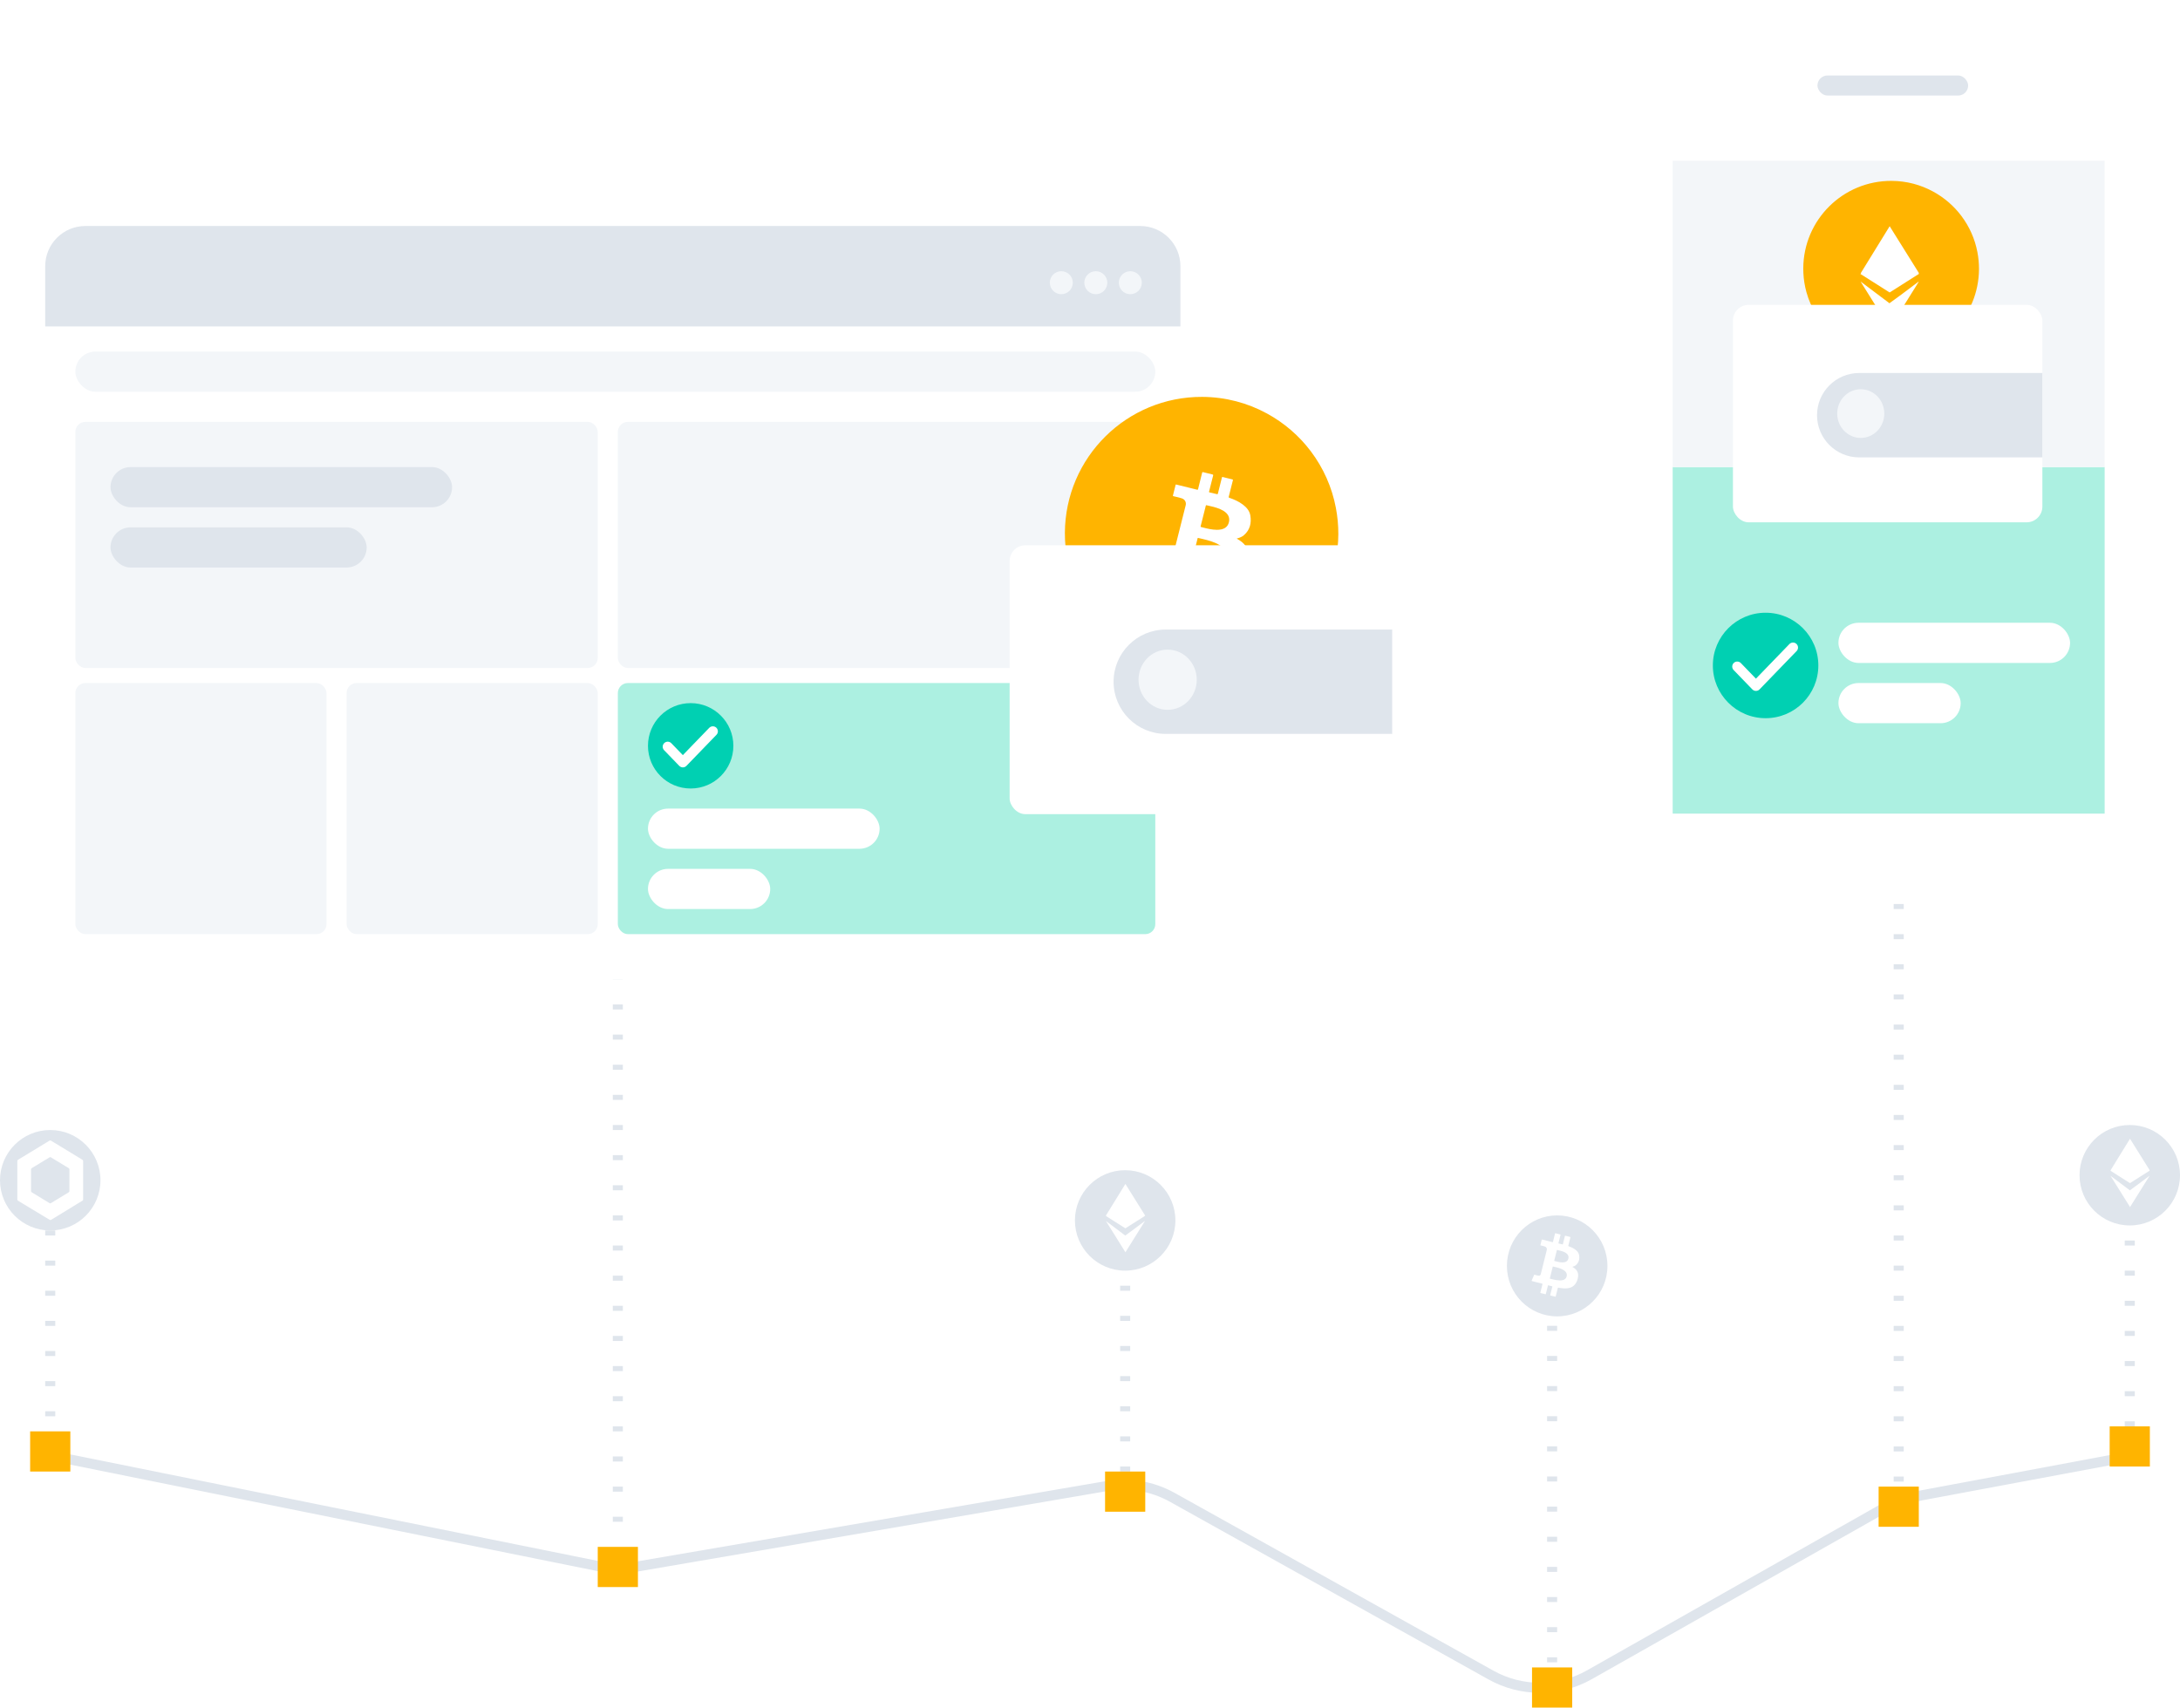 <svg width="434" height="340" viewBox="0 0 434 340" fill="none" xmlns="http://www.w3.org/2000/svg">
<path d="M378 174L378 297" stroke="#DFE5EC" stroke-width="2" stroke-dasharray="1 5"/>
<path d="M123 176L123 308" stroke="#DFE5EC" stroke-width="2" stroke-dasharray="1 5"/>
<path d="M11 290L119.206 311.856C121.624 312.344 124.112 312.381 126.544 311.964L220.281 295.899C224.783 295.127 229.414 295.92 233.403 298.145L296.828 333.525C302.923 336.925 310.349 336.902 316.422 333.465L375.154 300.224C377.075 299.137 379.163 298.375 381.333 297.97L424 290" stroke="#DFE5EC" stroke-width="2" stroke-linecap="round"/>
<g filter="url(#filter0_d_124_258)">
<rect x="333" y="176.865" width="170.865" height="85.767" rx="12" transform="rotate(-90 333 176.865)" fill="white"/>
<rect x="361.823" y="13.03" width="30" height="4" rx="2" fill="#DFE5EC"/>
<rect x="333" y="91" width="86" height="69" fill="#ACF0E1"/>
<rect x="333" y="30" width="86" height="61" fill="#F3F6F9"/>
<rect x="366" y="122" width="46.113" height="8" rx="4" fill="white"/>
<rect x="366" y="134" width="24.337" height="8" rx="4" fill="white"/>
</g>
<g filter="url(#filter1_d_124_258)">
<rect x="9" y="193" width="144" height="226" rx="8" transform="rotate(-90 9 193)" fill="white"/>
</g>
<path d="M9 53C9 48.582 12.582 45 17 45H227C231.418 45 235 48.582 235 53V65H9V53Z" fill="#DFE5EC"/>
<circle cx="211.289" cy="56.29" r="2.289" transform="rotate(-90 211.289 56.29)" fill="#F3F6F9"/>
<circle cx="218.158" cy="56.29" r="2.289" transform="rotate(-90 218.158 56.29)" fill="#F3F6F9"/>
<circle cx="225.026" cy="56.29" r="2.289" transform="rotate(-90 225.026 56.29)" fill="#F3F6F9"/>
<rect x="15" y="70" width="215" height="8" rx="4" fill="#F3F6F9"/>
<rect x="123" y="136" width="107" height="50" rx="2" fill="#ACF0E1"/>
<rect x="15" y="84" width="104" height="49" rx="2" fill="#F3F6F9"/>
<rect x="123" y="84" width="103" height="49" rx="2" fill="#F3F6F9"/>
<rect x="15" y="136" width="50" height="50" rx="2" fill="#F3F6F9"/>
<rect x="69" y="136" width="50" height="50" rx="2" fill="#F3F6F9"/>
<rect x="22" y="93" width="68" height="8" rx="4" fill="#DFE5EC"/>
<rect x="22" y="105" width="51" height="8" rx="4" fill="#DFE5EC"/>
<path d="M393.673 50.231C393.17 47.552 392.055 45.097 390.481 43C388.981 41.002 387.053 39.336 384.838 38.134C382.38 36.793 379.567 36.029 376.573 36.015C366.909 35.971 359.045 43.763 359 53.427C359 53.728 359.005 54.031 359.02 54.325C359.08 55.647 359.286 56.921 359.623 58.148C359.847 58.973 360.138 59.774 360.477 60.552C360.679 61.01 360.897 61.46 361.14 61.894C364.087 67.294 369.816 70.969 376.41 71C385.47 71.041 392.962 64.18 393.885 55.344C393.945 54.764 393.98 54.185 393.983 53.59C393.988 52.438 393.879 51.319 393.673 50.234V50.231Z" fill="#FFB400"/>
<path d="M380.133 66.549C387.49 64.391 391.706 56.679 389.549 49.321C387.392 41.964 379.679 37.748 372.322 39.905C364.964 42.062 360.749 49.775 362.906 57.133C365.063 64.49 372.775 68.706 380.133 66.549Z" fill="#FFB400"/>
<path fill-rule="evenodd" clip-rule="evenodd" d="M381.9 54.499L382.046 54.407L376.191 45.031V45.055L370.431 54.408L370.555 54.489L370.34 54.521L376.192 58.233L382.047 54.521L381.9 54.499ZM376.191 60.402L370.409 56.056L376.191 65.317V65.384L381.977 56.12L381.905 56.173L381.978 56.056L378.734 58.493L376.191 60.354V60.402Z" fill="white"/>
<path d="M265.955 101.146C265.173 96.977 263.439 93.156 260.99 89.894C258.655 86.784 255.655 84.191 252.208 82.32C248.383 80.235 244.006 79.046 239.346 79.024C224.307 78.955 212.069 91.08 212 106.119C212 106.588 212.007 107.059 212.031 107.516C212.124 109.573 212.445 111.556 212.969 113.465C213.318 114.75 213.77 115.996 214.299 117.206C214.612 117.919 214.952 118.62 215.33 119.295C219.915 127.698 228.831 133.417 239.093 133.465C253.191 133.53 264.85 122.852 266.286 109.102C266.379 108.2 266.434 107.298 266.439 106.373C266.446 104.581 266.276 102.84 265.955 101.151V101.146Z" fill="#FFB400"/>
<path d="M244.885 126.538C256.334 123.181 262.895 111.179 259.538 99.73C256.181 88.281 244.179 81.721 232.73 85.078C221.281 88.434 214.721 100.436 218.078 111.885C221.434 123.334 233.437 129.895 244.885 126.538Z" fill="#FFB400"/>
<path d="M246.197 107.231C246.423 107.369 246.633 107.489 246.834 107.623C248.09 108.455 248.701 109.604 248.508 111.117C248.372 112.197 248.011 113.197 247.344 114.072C246.661 114.967 245.726 115.444 244.628 115.631C243.642 115.8 242.655 115.744 241.673 115.616C241.317 115.57 240.963 115.508 240.611 115.444C240.504 115.425 240.469 115.451 240.443 115.556C240.172 116.653 239.892 117.749 239.622 118.846C239.587 118.987 239.545 119.025 239.395 118.985C238.787 118.825 238.176 118.676 237.564 118.531C237.432 118.5 237.387 118.468 237.427 118.316C237.704 117.246 237.965 116.166 238.243 115.092C238.274 114.967 238.256 114.921 238.123 114.89C237.645 114.774 237.17 114.652 236.697 114.522C236.577 114.49 236.528 114.51 236.497 114.641C236.229 115.728 235.95 116.812 235.683 117.899C235.651 118.03 235.609 118.048 235.483 118.018C234.863 117.857 234.242 117.702 233.62 117.555C233.49 117.525 233.466 117.483 233.5 117.357C233.778 116.267 234.045 115.174 234.325 114.084C234.36 113.946 234.339 113.895 234.197 113.86C232.836 113.523 231.478 113.178 230.118 112.842C229.987 112.81 229.978 112.774 230.028 112.66C230.354 111.927 230.674 111.192 230.989 110.455C231.039 110.336 231.091 110.322 231.21 110.353C231.717 110.485 232.218 110.643 232.737 110.726C233.192 110.799 233.543 110.568 233.656 110.122C234.055 108.557 234.449 106.992 234.838 105.426C235.241 103.821 235.634 102.209 236.051 100.604C236.171 100.139 236.006 99.493 235.329 99.245C234.934 99.101 234.523 99.016 234.116 98.916C233.944 98.875 233.773 98.832 233.601 98.798C233.523 98.782 233.487 98.766 233.511 98.671C233.692 97.97 233.868 97.267 234.04 96.563C234.073 96.426 234.153 96.474 234.227 96.492C234.988 96.678 235.748 96.865 236.509 97.053C237.107 97.201 237.71 97.346 238.308 97.5C238.436 97.533 238.487 97.513 238.518 97.381C238.781 96.305 239.056 95.231 239.318 94.154C239.354 94.009 239.401 93.975 239.546 94.016C240.149 94.173 240.753 94.326 241.361 94.465C241.515 94.501 241.548 94.548 241.508 94.703C241.237 95.755 240.978 96.81 240.709 97.863C240.679 97.981 240.692 98.021 240.819 98.049C241.304 98.154 241.787 98.268 242.268 98.39C242.399 98.423 242.437 98.382 242.466 98.263C242.721 97.229 242.981 96.197 243.24 95.164C243.294 94.949 243.293 94.948 243.507 95.001C244.112 95.152 244.716 95.307 245.323 95.45C245.454 95.481 245.474 95.524 245.442 95.65C245.165 96.734 244.899 97.822 244.62 98.906C244.587 99.035 244.62 99.076 244.736 99.115C245.69 99.445 246.607 99.847 247.418 100.456C248.162 101.016 248.76 101.699 248.918 102.634C249.175 104.154 248.851 105.519 247.629 106.571C247.27 106.881 246.831 107.056 246.373 107.187C246.324 107.195 246.271 107.21 246.197 107.231ZM241.268 112.595C241.651 112.597 242.032 112.554 242.404 112.468C243.182 112.274 243.737 111.842 243.955 111.051C244.173 110.26 243.971 109.565 243.374 108.992C242.975 108.609 242.502 108.338 241.999 108.117C240.893 107.625 239.714 107.381 238.542 107.113C238.422 107.085 238.43 107.16 238.414 107.225C238.035 108.73 237.656 110.236 237.277 111.742C237.25 111.85 237.283 111.884 237.385 111.908C237.76 111.998 238.133 112.101 238.507 112.192C239.401 112.407 240.301 112.575 241.268 112.595ZM242.261 105.491C242.547 105.493 242.833 105.466 243.113 105.411C243.867 105.248 244.411 104.844 244.627 104.081C244.85 103.293 244.661 102.618 244.046 102.067C243.721 101.785 243.352 101.557 242.955 101.391C242.071 101 241.131 100.805 240.195 100.594C240.096 100.571 240.072 100.614 240.053 100.695C239.972 101.025 239.889 101.355 239.806 101.684C239.548 102.711 239.289 103.738 239.029 104.764C239.002 104.87 239.021 104.923 239.135 104.942C239.248 104.961 239.359 104.997 239.471 105.027C240.376 105.264 241.283 105.481 242.261 105.491Z" fill="white"/>
<path d="M224 253C229.523 253 234 248.523 234 243C234 237.477 229.523 233 224 233C218.477 233 214 237.477 214 243C214 248.523 218.477 253 224 253Z" fill="#DFE5EC"/>
<path fill-rule="evenodd" clip-rule="evenodd" d="M227.866 242.071L227.965 242.009L224.041 235.727V235.744L220.182 242.009L220.266 242.064L220.121 242.085L224.042 244.572L227.965 242.085L227.866 242.071ZM224.041 246.026L220.167 243.114L224.041 249.319V249.363L227.918 243.157L227.869 243.193L227.919 243.114L225.733 244.756L224.041 245.993V246.026Z" fill="white"/>
<path d="M424 244C429.523 244 434 239.523 434 234C434 228.477 429.523 224 424 224C418.477 224 414 228.477 414 234C414 239.523 418.477 244 424 244Z" fill="#DFE5EC"/>
<path fill-rule="evenodd" clip-rule="evenodd" d="M427.866 233.071L427.965 233.009L424.041 226.727V226.744L420.182 233.009L420.266 233.064L420.121 233.085L424.042 235.572L427.965 233.085L427.866 233.071ZM424.041 237.026L420.167 234.114L424.041 240.319V240.363L427.918 234.157L427.869 234.193L427.919 234.114L425.733 235.756L424.041 236.993V237.026Z" fill="white"/>
<rect x="345" y="60.697" width="61.6" height="43.303" rx="3.135" fill="white"/>
<path d="M361.739 82.672C361.739 78.031 365.501 74.269 370.141 74.269H406.6V91.074H370.141C365.501 91.074 361.739 87.312 361.739 82.672Z" fill="#DFE5EC"/>
<ellipse cx="370.443" cy="82.348" rx="4.687" ry="4.847" fill="#F3F6F9"/>
<g filter="url(#filter2_d_124_258)">
<rect x="201" y="106.571" width="76.16" height="53.538" rx="3.135" fill="white"/>
<path d="M221.695 133.74C221.695 128.003 226.346 123.352 232.083 123.352H277.16V144.128H232.083C226.346 144.128 221.695 139.477 221.695 133.74Z" fill="#DFE5EC"/>
<ellipse cx="232.456" cy="133.34" rx="5.795" ry="5.993" fill="#F3F6F9"/>
</g>
<circle cx="351.5" cy="132.5" r="10.5" fill="#00D0B2"/>
<path d="M345.856 132.719L349.577 136.568L356.955 128.937" stroke="white" stroke-width="2" stroke-miterlimit="10" stroke-linecap="round" stroke-linejoin="round"/>
<circle cx="137.5" cy="148.5" r="8.5" fill="#00D0B2"/>
<path d="M132.931 148.677L135.944 151.792L141.916 145.615" stroke="white" stroke-width="2" stroke-miterlimit="10" stroke-linecap="round" stroke-linejoin="round"/>
<path d="M224 250L224 298" stroke="#DFE5EC" stroke-width="2" stroke-dasharray="1 5"/>
<path d="M10 245L10 290" stroke="#DFE5EC" stroke-width="2" stroke-dasharray="1 5"/>
<path d="M424 241L424 289" stroke="#DFE5EC" stroke-width="2" stroke-dasharray="1 5"/>
<path d="M309 263.986V337.014" stroke="#DFE5EC" stroke-width="2" stroke-dasharray="1 5"/>
<path d="M310.006 262.104C315.533 262.104 320.013 257.603 320.013 252.052C320.013 246.5 315.533 242 310.006 242C304.48 242 300 246.5 300 252.052C300 257.603 304.48 262.104 310.006 262.104Z" fill="#DFE5EC"/>
<path d="M313.013 252.238C313.126 252.308 313.231 252.369 313.331 252.437C313.959 252.857 314.265 253.438 314.169 254.203C314.1 254.748 313.92 255.254 313.586 255.696C313.245 256.149 312.777 256.389 312.228 256.484C311.735 256.57 311.241 256.541 310.75 256.477C310.572 256.453 310.395 256.422 310.219 256.39C310.166 256.38 310.148 256.393 310.135 256.446C309.999 257.001 309.86 257.555 309.724 258.109C309.707 258.18 309.686 258.199 309.611 258.18C309.307 258.099 309.001 258.023 308.695 257.95C308.629 257.934 308.607 257.918 308.627 257.841C308.765 257.301 308.896 256.755 309.035 256.212C309.05 256.149 309.041 256.125 308.975 256.109C308.735 256.051 308.498 255.989 308.261 255.924C308.202 255.907 308.177 255.918 308.161 255.984C308.027 256.533 307.888 257.081 307.754 257.63C307.738 257.697 307.717 257.706 307.654 257.691C307.345 257.609 307.034 257.531 306.723 257.457C306.658 257.441 306.646 257.42 306.663 257.356C306.801 256.806 306.935 256.253 307.075 255.702C307.093 255.633 307.082 255.607 307.011 255.589C306.331 255.419 305.652 255.244 304.971 255.075C304.906 255.058 304.901 255.04 304.926 254.983C305.089 254.612 305.249 254.241 305.407 253.868C305.432 253.808 305.458 253.801 305.517 253.817C305.771 253.883 306.022 253.963 306.281 254.005C306.508 254.042 306.684 253.925 306.741 253.7C306.94 252.909 307.137 252.118 307.332 251.326C307.534 250.515 307.73 249.7 307.938 248.889C307.998 248.654 307.916 248.328 307.578 248.202C307.38 248.129 307.174 248.087 306.971 248.036C306.885 248.015 306.799 247.994 306.713 247.976C306.674 247.968 306.656 247.96 306.668 247.912C306.759 247.558 306.847 247.203 306.933 246.847C306.949 246.777 306.989 246.802 307.026 246.811C307.407 246.905 307.787 246.999 308.168 247.094C308.467 247.169 308.768 247.242 309.067 247.32C309.131 247.337 309.157 247.327 309.172 247.26C309.304 246.716 309.441 246.173 309.573 245.629C309.59 245.556 309.614 245.539 309.686 245.559C309.988 245.639 310.29 245.716 310.594 245.786C310.671 245.804 310.687 245.828 310.668 245.907C310.532 246.438 310.403 246.972 310.268 247.504C310.253 247.564 310.259 247.584 310.323 247.598C310.565 247.651 310.807 247.708 311.048 247.77C311.113 247.787 311.132 247.766 311.147 247.706C311.274 247.183 311.405 246.661 311.534 246.14C311.561 246.031 311.56 246.031 311.667 246.057C311.97 246.133 312.272 246.212 312.575 246.284C312.641 246.3 312.651 246.322 312.635 246.385C312.497 246.933 312.363 247.483 312.224 248.031C312.207 248.096 312.224 248.117 312.282 248.137C312.759 248.303 313.218 248.506 313.623 248.815C313.995 249.097 314.295 249.443 314.374 249.915C314.502 250.683 314.34 251.373 313.729 251.905C313.549 252.062 313.33 252.15 313.101 252.216C313.076 252.221 313.05 252.228 313.013 252.238ZM310.548 254.95C310.739 254.951 310.93 254.929 311.116 254.885C311.505 254.787 311.783 254.569 311.891 254.169C312 253.77 311.899 253.418 311.601 253.129C311.402 252.935 311.165 252.798 310.913 252.686C310.36 252.438 309.77 252.314 309.184 252.179C309.124 252.165 309.128 252.203 309.12 252.235C308.931 252.996 308.741 253.757 308.552 254.518C308.538 254.573 308.555 254.59 308.606 254.602C308.793 254.648 308.979 254.7 309.167 254.746C309.614 254.855 310.064 254.939 310.548 254.95ZM311.044 251.359C311.187 251.36 311.33 251.347 311.47 251.318C311.847 251.236 312.119 251.032 312.228 250.646C312.339 250.248 312.245 249.907 311.937 249.628C311.774 249.486 311.59 249.371 311.391 249.287C310.949 249.089 310.479 248.991 310.011 248.884C309.962 248.873 309.949 248.894 309.94 248.935C309.9 249.102 309.858 249.269 309.817 249.435C309.687 249.954 309.558 250.473 309.428 250.992C309.414 251.045 309.424 251.072 309.481 251.082C309.538 251.091 309.593 251.11 309.649 251.124C310.102 251.244 310.555 251.354 311.044 251.359Z" fill="white"/>
<path d="M10 245C15.523 245 20 240.523 20 235C20 229.477 15.523 225 10 225C4.477 225 0 229.477 0 235C0 240.523 4.477 245 10 245Z" fill="#DFE5EC"/>
<path d="M16.549 235.005C16.549 236.281 16.547 237.557 16.551 238.832C16.551 238.949 16.513 239.009 16.42 239.066C14.335 240.336 12.251 241.609 10.171 242.886C10.069 242.948 9.995 242.944 9.897 242.886C8.205 241.861 6.51 240.838 4.814 239.816C4.401 239.566 3.99 239.312 3.576 239.063C3.491 239.013 3.448 238.958 3.448 238.846C3.452 236.3 3.452 233.755 3.448 231.209C3.448 231.06 3.495 230.979 3.617 230.906C5.104 230.008 6.59 229.106 8.074 228.201C8.66 227.844 9.248 227.491 9.831 227.128C9.949 227.054 10.035 227.046 10.16 227.122C12.233 228.389 14.309 229.651 16.388 230.909C16.501 230.977 16.552 231.052 16.552 231.197C16.545 232.465 16.549 233.735 16.549 235.005ZM13.82 235.005H13.822C13.822 234.291 13.819 233.577 13.825 232.863C13.825 232.729 13.785 232.649 13.672 232.586C13.443 232.455 13.22 232.314 12.994 232.176C12.042 231.597 11.092 231.016 10.138 230.442C10.073 230.404 9.958 230.385 9.9 230.42C8.705 231.137 7.516 231.866 6.322 232.589C6.225 232.648 6.178 232.719 6.179 232.839C6.181 234.278 6.181 235.718 6.179 237.157C6.179 237.28 6.225 237.344 6.322 237.403C7.507 238.119 8.689 238.838 9.869 239.561C9.962 239.617 10.026 239.626 10.124 239.565C11.308 238.839 12.495 238.116 13.685 237.398C13.787 237.336 13.822 237.265 13.821 237.147C13.817 236.433 13.819 235.719 13.819 235.005L13.82 235.005Z" fill="white"/>
<rect x="129" y="161" width="46.113" height="8" rx="4" fill="white"/>
<rect x="129" y="173" width="24.337" height="8" rx="4" fill="white"/>
<rect x="220" y="293" width="8" height="8" fill="#FFB400"/>
<rect x="6" y="285" width="8" height="8" fill="#FFB400"/>
<rect x="119" y="308" width="8" height="8" fill="#FFB400"/>
<rect x="420" y="284" width="8" height="8" fill="#FFB400"/>
<rect x="305" y="332" width="8" height="8" fill="#FFB400"/>
<rect x="374" y="296" width="8" height="8" fill="#FFB400"/>
<defs>
<filter id="filter0_d_124_258" x="325" y="0" width="102" height="186.865" filterUnits="userSpaceOnUse" color-interpolation-filters="sRGB">
<feFlood flood-opacity="0" result="BackgroundImageFix"/>
<feColorMatrix in="SourceAlpha" type="matrix" values="0 0 0 0 0 0 0 0 0 0 0 0 0 0 0 0 0 0 127 0" result="hardAlpha"/>
<feOffset dy="2"/>
<feGaussianBlur stdDeviation="4"/>
<feComposite in2="hardAlpha" operator="out"/>
<feColorMatrix type="matrix" values="0 0 0 0 0.388 0 0 0 0 0.447 0 0 0 0 0.522 0 0 0 0.14 0"/>
<feBlend mode="normal" in2="BackgroundImageFix" result="effect1_dropShadow_124_258"/>
<feBlend mode="normal" in="SourceGraphic" in2="effect1_dropShadow_124_258" result="shape"/>
</filter>
<filter id="filter1_d_124_258" x="1" y="43" width="242" height="160" filterUnits="userSpaceOnUse" color-interpolation-filters="sRGB">
<feFlood flood-opacity="0" result="BackgroundImageFix"/>
<feColorMatrix in="SourceAlpha" type="matrix" values="0 0 0 0 0 0 0 0 0 0 0 0 0 0 0 0 0 0 127 0" result="hardAlpha"/>
<feOffset dy="2"/>
<feGaussianBlur stdDeviation="4"/>
<feComposite in2="hardAlpha" operator="out"/>
<feColorMatrix type="matrix" values="0 0 0 0 0.388 0 0 0 0 0.447 0 0 0 0 0.522 0 0 0 0.14 0"/>
<feBlend mode="normal" in2="BackgroundImageFix" result="effect1_dropShadow_124_258"/>
<feBlend mode="normal" in="SourceGraphic" in2="effect1_dropShadow_124_258" result="shape"/>
</filter>
<filter id="filter2_d_124_258" x="193" y="100.571" width="92.16" height="69.538" filterUnits="userSpaceOnUse" color-interpolation-filters="sRGB">
<feFlood flood-opacity="0" result="BackgroundImageFix"/>
<feColorMatrix in="SourceAlpha" type="matrix" values="0 0 0 0 0 0 0 0 0 0 0 0 0 0 0 0 0 0 127 0" result="hardAlpha"/>
<feOffset dy="2"/>
<feGaussianBlur stdDeviation="4"/>
<feComposite in2="hardAlpha" operator="out"/>
<feColorMatrix type="matrix" values="0 0 0 0 0.388 0 0 0 0 0.447 0 0 0 0 0.522 0 0 0 0.14 0"/>
<feBlend mode="normal" in2="BackgroundImageFix" result="effect1_dropShadow_124_258"/>
<feBlend mode="normal" in="SourceGraphic" in2="effect1_dropShadow_124_258" result="shape"/>
</filter>
</defs>
</svg>
